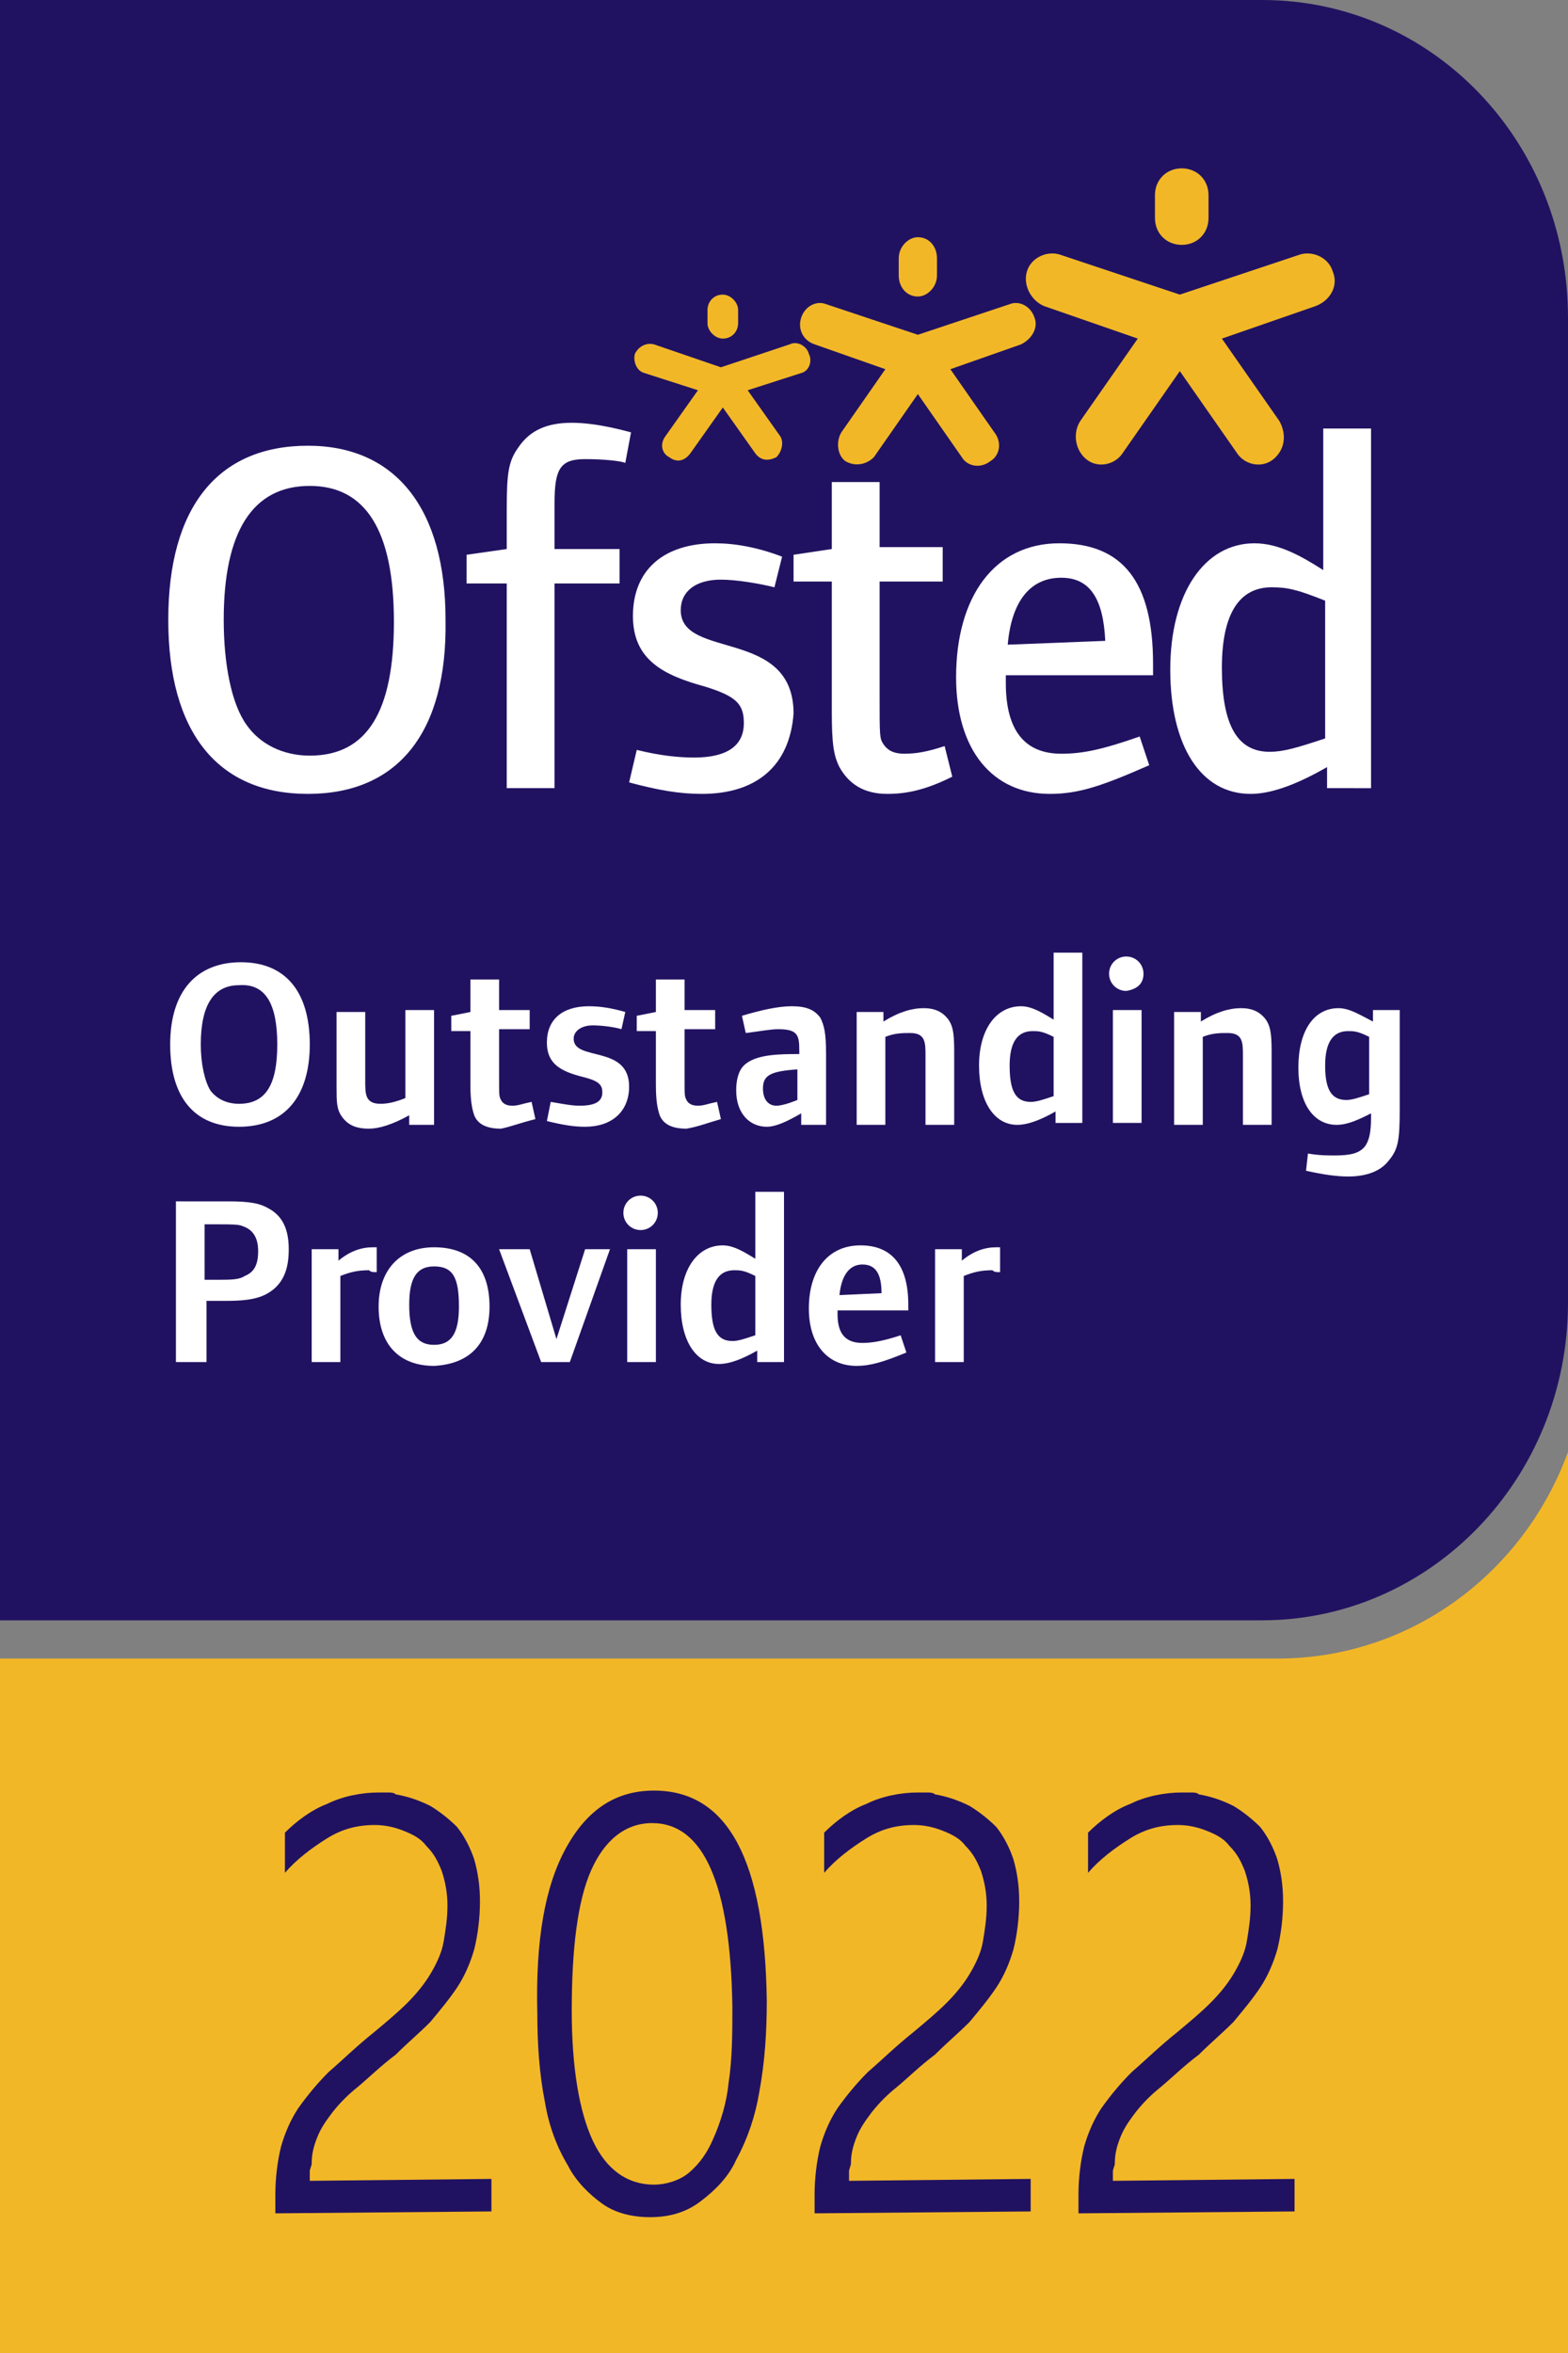 <?xml version="1.0" encoding="utf-8"?>
<!-- Generator: Adobe Illustrator 26.3.1, SVG Export Plug-In . SVG Version: 6.00 Build 0)  -->
<svg version="1.1" id="Ofsted_x5F_2022" xmlns="http://www.w3.org/2000/svg" xmlns:xlink="http://www.w3.org/1999/xlink" x="0px"
	 y="0px" viewBox="0 0 82 123" style="enable-background:new 0 0 82 123;" xml:space="preserve">
<rect x="0" y="0" width="82" height="123" fill="#808080" stroke="none"/>
<style type="text/css">
	.st0{fill:#F2B727;}
	.st1{fill:#211261;}
	.st2{fill:#FFFFFF;}
</style>
<g>
	<path class="st0" d="M82,75.9V123H0V86.7h66.8C73.8,86.7,79.7,82.2,82,75.9z"/>
	<g>
		<path class="st1" d="M23.4,99.6c0-0.6-0.1-1.2-0.3-1.8c-0.2-0.5-0.4-0.9-0.8-1.3c-0.3-0.4-0.7-0.6-1.2-0.8c-0.5-0.2-1-0.3-1.5-0.3
			c-0.9,0-1.7,0.2-2.5,0.7c-0.8,0.5-1.6,1.1-2.2,1.8l0-2.1c0.6-0.6,1.4-1.2,2.2-1.5c0.8-0.4,1.8-0.6,2.7-0.6c0.2,0,0.3,0,0.5,0
			c0.1,0,0.3,0,0.4,0.1c0.6,0.1,1.2,0.3,1.8,0.6c0.5,0.3,1,0.7,1.4,1.1c0.4,0.5,0.7,1.1,0.9,1.7c0.2,0.7,0.3,1.4,0.3,2.2
			c0,0.8-0.1,1.7-0.3,2.5c-0.2,0.7-0.5,1.4-0.9,2c-0.4,0.6-0.9,1.2-1.4,1.8c-0.6,0.6-1.2,1.1-1.8,1.7c-0.8,0.6-1.4,1.2-2,1.7
			c-0.5,0.4-0.9,0.8-1.3,1.3c-0.3,0.4-0.6,0.8-0.8,1.3c-0.2,0.5-0.3,0.9-0.3,1.4c0,0.1-0.1,0.3-0.1,0.4c0,0.1,0,0.3,0,0.5l9.5-0.1
			l0,1.7l-11.3,0.1v-1c0-0.8,0.1-1.7,0.3-2.5c0.2-0.7,0.5-1.4,0.9-2c0.5-0.7,1-1.3,1.6-1.9c0.7-0.6,1.4-1.3,2.4-2.1
			c0.6-0.5,1.2-1,1.7-1.5c0.5-0.5,0.9-1,1.2-1.5c0.3-0.5,0.6-1.1,0.7-1.7C23.3,100.9,23.4,100.3,23.4,99.6z"/>
		<path class="st1" d="M34.2,93.6c-2,0-3.5,1-4.6,3c-1.1,2-1.6,4.8-1.5,8.7c0,1.5,0.1,3.1,0.4,4.6c0.2,1.2,0.6,2.3,1.2,3.3
			c0.4,0.8,1.1,1.5,1.8,2c0.7,0.5,1.6,0.7,2.5,0.7c0.9,0,1.8-0.2,2.6-0.8c0.8-0.6,1.5-1.3,1.9-2.2c0.6-1.1,1-2.3,1.2-3.5
			c0.3-1.6,0.4-3.2,0.4-4.8C40,97.3,38.1,93.6,34.2,93.6z M38.1,108.9c-0.1,1-0.4,2-0.8,2.9c-0.3,0.7-0.7,1.3-1.3,1.8
			c-0.5,0.4-1.2,0.6-1.8,0.6c-1.4,0-2.5-0.8-3.2-2.3c-0.7-1.5-1.1-3.8-1.1-6.8c0-3.2,0.3-5.7,1-7.3s1.8-2.5,3.2-2.5
			c2.7,0,4.1,3.2,4.2,9.6C38.3,106.2,38.3,107.6,38.1,108.9z"/>
		<path class="st1" d="M51.6,99.6c0-0.6-0.1-1.2-0.3-1.8c-0.2-0.5-0.4-0.9-0.8-1.3c-0.3-0.4-0.7-0.6-1.2-0.8c-0.5-0.2-1-0.3-1.5-0.3
			c-0.9,0-1.7,0.2-2.5,0.7c-0.8,0.5-1.6,1.1-2.2,1.8l0-2.1c0.6-0.6,1.4-1.2,2.2-1.5c0.8-0.4,1.8-0.6,2.7-0.6c0.2,0,0.3,0,0.5,0
			c0.1,0,0.3,0,0.4,0.1c0.6,0.1,1.2,0.3,1.8,0.6c0.5,0.3,1,0.7,1.4,1.1c0.4,0.5,0.7,1.1,0.9,1.7c0.2,0.7,0.3,1.4,0.3,2.2
			c0,0.8-0.1,1.7-0.3,2.5c-0.2,0.7-0.5,1.4-0.9,2c-0.4,0.6-0.9,1.2-1.4,1.8c-0.6,0.6-1.2,1.1-1.8,1.7c-0.8,0.6-1.4,1.2-2,1.7
			c-0.5,0.4-0.9,0.8-1.3,1.3c-0.3,0.4-0.6,0.8-0.8,1.3c-0.2,0.5-0.3,0.9-0.3,1.4c0,0.1-0.1,0.3-0.1,0.4c0,0.1,0,0.3,0,0.5l9.5-0.1
			l0,1.7l-11.3,0.1v-1c0-0.8,0.1-1.7,0.3-2.5c0.2-0.7,0.5-1.4,0.9-2c0.5-0.7,1-1.3,1.6-1.9c0.7-0.6,1.4-1.3,2.4-2.1
			c0.6-0.5,1.2-1,1.7-1.5c0.5-0.5,0.9-1,1.2-1.5c0.3-0.5,0.6-1.1,0.7-1.7C51.5,100.9,51.6,100.3,51.6,99.6z"/>
		<path class="st1" d="M65.4,99.6c0-0.6-0.1-1.2-0.3-1.8c-0.2-0.5-0.4-0.9-0.8-1.3c-0.3-0.4-0.7-0.6-1.2-0.8c-0.5-0.2-1-0.3-1.5-0.3
			c-0.9,0-1.7,0.2-2.5,0.7c-0.8,0.5-1.6,1.1-2.2,1.8l0-2.1c0.6-0.6,1.4-1.2,2.2-1.5c0.8-0.4,1.8-0.6,2.7-0.6c0.2,0,0.3,0,0.5,0
			c0.1,0,0.3,0,0.4,0.1c0.6,0.1,1.2,0.3,1.8,0.6c0.5,0.3,1,0.7,1.4,1.1c0.4,0.5,0.7,1.1,0.9,1.7c0.2,0.7,0.3,1.4,0.3,2.2
			c0,0.8-0.1,1.7-0.3,2.5c-0.2,0.7-0.5,1.4-0.9,2c-0.4,0.6-0.9,1.2-1.4,1.8c-0.6,0.6-1.2,1.1-1.8,1.7c-0.8,0.6-1.4,1.2-2,1.7
			c-0.5,0.4-0.9,0.8-1.3,1.3c-0.3,0.4-0.6,0.8-0.8,1.3c-0.2,0.5-0.3,0.9-0.3,1.4c0,0.1-0.1,0.3-0.1,0.4c0,0.1,0,0.3,0,0.5l9.5-0.1
			l0,1.7l-11.3,0.1v-1c0-0.8,0.1-1.7,0.3-2.5c0.2-0.7,0.5-1.4,0.9-2c0.5-0.7,1-1.3,1.6-1.9c0.7-0.6,1.4-1.3,2.4-2.1
			c0.6-0.5,1.2-1,1.7-1.5c0.5-0.5,0.9-1,1.2-1.5c0.3-0.5,0.6-1.1,0.7-1.7C65.3,100.9,65.4,100.3,65.4,99.6z"/>
	</g>
	<g>
		<path class="st1" d="M82,68.1c0,9.2-7.2,16.6-16,16.6l-66,0V0h66c8.9,0,16,7.4,16,16.6V68.1z"/>
		<g>
			<g>
				<g>
					<path class="st0" d="M60.4,10.2c0-0.8,0.6-1.4,1.4-1.4c0.8,0,1.4,0.6,1.4,1.4v1.2c0,0.8-0.6,1.4-1.4,1.4
						c-0.8,0-1.4-0.6-1.4-1.4V10.2z"/>
					<path class="st0" d="M69.7,14.2c-0.2-0.7-1-1.1-1.7-0.9l-6.3,2.1l-6.3-2.1c-0.7-0.2-1.5,0.2-1.7,0.9c-0.2,0.7,0.2,1.5,0.9,1.8
						l4.9,1.7l-3,4.3c-0.4,0.6-0.3,1.5,0.3,2c0.6,0.5,1.5,0.3,1.9-0.3l3-4.3l3,4.3c0.4,0.6,1.3,0.8,1.9,0.3c0.6-0.5,0.7-1.3,0.3-2
						l-3-4.3l4.9-1.7C69.6,15.7,70,14.9,69.7,14.2"/>
				</g>
				<g>
					<path class="st0" d="M47,13.5c0-0.6,0.5-1.1,1-1.1c0.6,0,1,0.5,1,1.1v0.9c0,0.6-0.5,1.1-1,1.1c-0.6,0-1-0.5-1-1.1V13.5z"/>
					<path class="st0" d="M54.1,16.6c-0.2-0.6-0.8-0.9-1.3-0.7L48,17.5l-4.8-1.6c-0.5-0.2-1.1,0.1-1.3,0.7c-0.2,0.6,0.1,1.2,0.7,1.4
						l3.7,1.3l-2.3,3.3c-0.3,0.5-0.2,1.2,0.2,1.5c0.5,0.3,1.1,0.2,1.5-0.2l2.3-3.3l2.3,3.3c0.3,0.5,1,0.6,1.5,0.2
						c0.5-0.3,0.6-1,0.2-1.5l-2.3-3.3l3.7-1.3C54,17.7,54.3,17.1,54.1,16.6"/>
				</g>
				<g>
					<path class="st0" d="M37,16.2c0-0.4,0.3-0.8,0.8-0.8c0.4,0,0.8,0.4,0.8,0.8v0.7c0,0.4-0.3,0.8-0.8,0.8c-0.4,0-0.8-0.4-0.8-0.8
						V16.2z"/>
					<path class="st0" d="M42.3,18.5c-0.1-0.4-0.6-0.7-1-0.5l-3.6,1.2L34.2,18c-0.4-0.1-0.8,0.1-1,0.5c-0.1,0.4,0.1,0.9,0.5,1
						l2.8,0.9l-1.7,2.4c-0.3,0.4-0.2,0.9,0.2,1.1c0.4,0.3,0.8,0.2,1.1-0.2l1.7-2.4l1.7,2.4c0.3,0.4,0.7,0.4,1.1,0.2
						c0.3-0.3,0.4-0.8,0.2-1.1l-1.7-2.4l2.8-0.9C42.3,19.4,42.5,18.9,42.3,18.5"/>
				</g>
			</g>
			<g>
				<path class="st2" d="M16.2,25.4c-3,0-4.5,2.4-4.5,7c0,2.3,0.4,4.4,1.2,5.5c0.7,1,1.9,1.6,3.3,1.6c3,0,4.4-2.3,4.4-7
					C20.6,27.7,19.1,25.4,16.2,25.4 M16.1,41.5c-4.7,0-7.3-3.2-7.3-9.1c0-5.9,2.6-9.1,7.3-9.1c4.6,0,7.2,3.3,7.2,9.1
					C23.4,38.3,20.8,41.5,16.1,41.5"/>
				<path class="st2" d="M32.7,24.2c-0.2-0.1-1.1-0.2-2.1-0.2c-1.3,0-1.6,0.5-1.6,2.3v2.4h3.4v1.8H29v10.7h-2.5V30.5h-2.1V29
					l2.1-0.3v-2.1c0-1.9,0.1-2.5,0.6-3.2c0.6-0.9,1.5-1.3,2.8-1.3c1.3,0,2.7,0.4,3.1,0.5L32.7,24.2z"/>
				<path class="st2" d="M36.7,41.5c-1.2,0-2.3-0.2-3.8-0.6l0.4-1.7c1.2,0.3,2.2,0.4,3,0.4c1.7,0,2.6-0.6,2.6-1.8c0-1-0.4-1.4-2-1.9
					c-2.2-0.6-3.8-1.4-3.8-3.7c0-2.4,1.6-3.8,4.3-3.8c1,0,2.2,0.2,3.5,0.7l-0.4,1.6c-0.8-0.2-2-0.4-2.8-0.4c-1.3,0-2.1,0.6-2.1,1.6
					c0,2.6,5.9,0.9,5.9,5.4C41.3,40,39.6,41.5,36.7,41.5"/>
				<path class="st2" d="M46.4,41.5c-1.2,0-2-0.5-2.5-1.4c-0.3-0.6-0.4-1.2-0.4-2.9v-6.8h-2V29l2-0.3v-3.5H46v3.4h3.3v1.8H46v6
					c0,2.1,0,2.2,0.2,2.5c0.2,0.3,0.5,0.5,1.1,0.5c0.6,0,1.2-0.1,2.1-0.4l0.4,1.6C48.4,41.3,47.4,41.5,46.4,41.5"/>
				<path class="st2" d="M55.5,30.2c-1.6,0-2.6,1.2-2.8,3.5l5.1-0.2C57.7,31.3,57,30.2,55.5,30.2 M52.6,35.3v0.4
					c0,2.5,1,3.7,2.9,3.7c1.1,0,2.1-0.2,4.1-0.9l0.5,1.5c-2.5,1.1-3.7,1.5-5.2,1.5c-3,0-4.9-2.3-4.9-6.1c0-4.2,2-7,5.4-7
					c3.3,0,4.9,2,4.9,6.3v0.6H52.6z"/>
				<path class="st2" d="M69.3,31.4c-1.5-0.6-2-0.7-2.8-0.7c-1.7,0-2.6,1.4-2.6,4.2c0,3,0.8,4.4,2.5,4.4c0.7,0,1.4-0.2,2.9-0.7V31.4
					z M69.4,41.2v-1.1c-1.4,0.8-2.8,1.4-4,1.4c-2.6,0-4.2-2.5-4.2-6.5c0-4,1.8-6.6,4.4-6.6c1.3,0,2.5,0.7,3.6,1.4v-7.4h2.5v18.8
					H69.4z"/>
			</g>
			<g>
				<path class="st2" d="M14.5,54.6c0,2.1-0.6,3.1-2,3.1c-0.7,0-1.2-0.3-1.5-0.7c-0.3-0.5-0.5-1.4-0.5-2.4c0-2.1,0.7-3.1,2-3.1
					C13.9,51.4,14.5,52.5,14.5,54.6z M16.2,54.6c0-2.8-1.3-4.3-3.6-4.3c-2.3,0-3.7,1.5-3.7,4.3c0,2.8,1.3,4.3,3.6,4.3
					C14.9,58.9,16.2,57.3,16.2,54.6z"/>
				<path class="st2" d="M22.7,58.7v-5.9h-1.5v4.6c-0.5,0.2-0.9,0.3-1.3,0.3c-0.8,0-0.8-0.5-0.8-1.2v-3.6h-1.5v3.9
					c0,0.8,0,1.2,0.3,1.6c0.3,0.4,0.7,0.6,1.4,0.6c0.5,0,1.2-0.2,2.1-0.7v0.5H22.7z"/>
				<path class="st2" d="M28,58.5l-0.2-0.9c-0.5,0.1-0.7,0.2-1,0.2c-0.3,0-0.5-0.1-0.6-0.3c-0.1-0.2-0.1-0.2-0.1-1.2v-2.5h1.6v-1
					h-1.6v-1.6h-1.5v1.7l-1,0.2v0.8h1v2.8c0,0.9,0.1,1.3,0.2,1.6c0.2,0.5,0.7,0.7,1.4,0.7C26.7,58.9,27.2,58.7,28,58.5z"/>
				<path class="st2" d="M32.9,56.8c0-2.2-2.9-1.3-2.9-2.5c0-0.4,0.4-0.7,1-0.7c0.5,0,1.2,0.1,1.5,0.2l0.2-0.9
					c-0.7-0.2-1.3-0.3-1.9-0.3c-1.4,0-2.2,0.7-2.2,1.9c0,1.1,0.7,1.5,1.9,1.8c0.8,0.2,1,0.4,1,0.8c0,0.5-0.4,0.7-1.2,0.7
					c-0.4,0-0.9-0.1-1.5-0.2l-0.2,1c0.8,0.2,1.4,0.3,2,0.3C32,58.9,32.9,58.1,32.9,56.8z"/>
				<path class="st2" d="M37.7,58.5l-0.2-0.9c-0.5,0.1-0.7,0.2-1,0.2c-0.3,0-0.5-0.1-0.6-0.3c-0.1-0.2-0.1-0.2-0.1-1.2v-2.5h1.6v-1
					h-1.6v-1.6h-1.5v1.7l-1,0.2v0.8h1v2.8c0,0.9,0.1,1.3,0.2,1.6c0.2,0.5,0.7,0.7,1.4,0.7C36.5,58.9,37,58.7,37.7,58.5z"/>
				<path class="st2" d="M41.7,57.5c0,0-0.7,0.3-1.1,0.3c-0.4,0-0.7-0.3-0.7-0.9c0-0.7,0.4-0.9,1.8-1V57.5z M43.2,58.7v-3.6
					c0-1.1-0.1-1.5-0.3-1.9c-0.3-0.4-0.7-0.6-1.5-0.6c-0.7,0-1.6,0.2-2.6,0.5L39,54c0.8-0.1,1.3-0.2,1.7-0.2c1,0,1.1,0.3,1.1,1.1
					v0.2c-1,0-2.3,0-2.9,0.6c-0.3,0.3-0.4,0.8-0.4,1.3c0,1.2,0.7,1.9,1.6,1.9c0.5,0,1.1-0.3,1.8-0.7v0.6H43.2z"/>
				<path class="st2" d="M49.9,58.7v-3.8c0-1-0.1-1.3-0.3-1.6c-0.3-0.4-0.7-0.6-1.3-0.6c-0.6,0-1.3,0.2-2.1,0.7v-0.5h-1.4v5.9h1.5
					v-4.6c0.5-0.2,0.9-0.2,1.3-0.2c0.8,0,0.8,0.5,0.8,1.2v3.6H49.9z"/>
				<path class="st2" d="M55.1,57.3c-0.6,0.2-0.9,0.3-1.2,0.3c-0.8,0-1.1-0.6-1.1-1.9c0-1.2,0.4-1.8,1.2-1.8c0.3,0,0.5,0,1.1,0.3
					V57.3z M56.6,58.7v-8.9h-1.5v3.5c-0.5-0.3-1.1-0.7-1.7-0.7c-1.3,0-2.2,1.2-2.2,3.1c0,1.9,0.8,3.1,2,3.1c0.6,0,1.3-0.3,2-0.7v0.6
					H56.6z"/>
				<path class="st2" d="M59.7,58.7v-5.9h-1.5v5.9H59.7z M59.8,50.9c0-0.5-0.4-0.9-0.9-0.9c-0.5,0-0.9,0.4-0.9,0.9
					c0,0.5,0.4,0.9,0.9,0.9C59.5,51.7,59.8,51.4,59.8,50.9z"/>
				<path class="st2" d="M66.5,58.7v-3.8c0-1-0.1-1.3-0.3-1.6c-0.3-0.4-0.7-0.6-1.3-0.6c-0.6,0-1.3,0.2-2.1,0.7v-0.5h-1.4v5.9h1.5
					v-4.6c0.5-0.2,0.9-0.2,1.3-0.2c0.8,0,0.8,0.5,0.8,1.2v3.6H66.5z"/>
				<path class="st2" d="M71.6,57.2c-0.6,0.2-0.9,0.3-1.2,0.3c-0.8,0-1.1-0.6-1.1-1.8c0-1.2,0.4-1.8,1.2-1.8c0.3,0,0.5,0,1.1,0.3
					V57.2z M73.2,58v-5.2h-1.4v0.6c-0.6-0.3-1.2-0.7-1.8-0.7c-1.3,0-2.1,1.2-2.1,3.1c0,1.9,0.8,3,2,3c0.6,0,1.2-0.3,1.8-0.6v0.2
					c0,0.8-0.1,1.2-0.3,1.5c-0.3,0.4-0.8,0.5-1.6,0.5c-0.4,0-0.8,0-1.4-0.1l-0.1,0.9c0.9,0.2,1.6,0.3,2.2,0.3c1,0,1.7-0.3,2.1-0.8
					C73.1,60.1,73.2,59.7,73.2,58z"/>
			</g>
			<g>
				<path class="st2" d="M13.5,65.4c0,0.7-0.2,1.1-0.7,1.3c-0.3,0.2-0.7,0.2-1.6,0.2h-0.5V64h0.7c0.7,0,1.1,0,1.3,0.1
					C13.3,64.3,13.5,64.8,13.5,65.4z M15.1,65.3c0-1-0.3-1.7-1-2.1c-0.5-0.3-1-0.4-2.2-0.4H9.2v8.4h1.6V68h1.1
					c1.3,0,1.9-0.2,2.4-0.6C14.9,66.9,15.1,66.2,15.1,65.3z"/>
				<path class="st2" d="M19.7,66.5v-1.3c0,0-0.1,0-0.2,0c-0.6,0-1.2,0.2-1.8,0.7v-0.6h-1.4v5.9h1.5v-4.5c0.5-0.2,0.9-0.3,1.5-0.3
					C19.4,66.5,19.5,66.5,19.7,66.5z"/>
				<path class="st2" d="M24,68.3c0,1.4-0.4,2-1.3,2c-0.9,0-1.3-0.6-1.3-2.1c0-1.4,0.4-2,1.3-2C23.7,66.2,24,66.8,24,68.3z
					 M25.6,68.3c0-2-1-3.1-2.9-3.1c-1.8,0-2.9,1.2-2.9,3.1c0,2,1.1,3.1,2.9,3.1C24.6,71.3,25.6,70.2,25.6,68.3z"/>
				<polygon class="st2" points="31.9,65.3 30.6,65.3 29.1,70 27.7,65.3 26.1,65.3 28.3,71.2 29.8,71.2 				"/>
				<path class="st2" d="M34.3,71.2v-5.9h-1.5v5.9H34.3z M34.4,63.4c0-0.5-0.4-0.9-0.9-0.9s-0.9,0.4-0.9,0.9c0,0.5,0.4,0.9,0.9,0.9
					S34.4,63.9,34.4,63.4z"/>
				<path class="st2" d="M39.5,69.8c-0.6,0.2-0.9,0.3-1.2,0.3c-0.8,0-1.1-0.6-1.1-1.9c0-1.2,0.4-1.8,1.2-1.8c0.3,0,0.5,0,1.1,0.3
					V69.8z M41,71.2v-8.9h-1.5v3.5c-0.5-0.3-1.1-0.7-1.7-0.7c-1.3,0-2.2,1.2-2.2,3.1c0,1.9,0.8,3.1,2,3.1c0.6,0,1.3-0.3,2-0.7v0.6
					H41z"/>
				<path class="st2" d="M46.1,67.6l-2.2,0.1c0.1-1,0.5-1.6,1.2-1.6C45.8,66.1,46.1,66.6,46.1,67.6z M47.5,68.5v-0.3
					c0-2.1-0.9-3.1-2.5-3.1c-1.7,0-2.7,1.3-2.7,3.3c0,1.9,1,3,2.5,3c0.7,0,1.4-0.2,2.6-0.7l-0.3-0.9c-0.9,0.3-1.5,0.4-2,0.4
					c-0.9,0-1.3-0.5-1.3-1.5v-0.2H47.5z"/>
				<path class="st2" d="M52.3,66.5v-1.3c0,0-0.1,0-0.2,0c-0.6,0-1.2,0.2-1.8,0.7v-0.6h-1.4v5.9h1.5v-4.5c0.5-0.2,0.9-0.3,1.5-0.3
					C52,66.5,52.1,66.5,52.3,66.5z"/>
			</g>
		</g>
	</g>
</g>
</svg>
